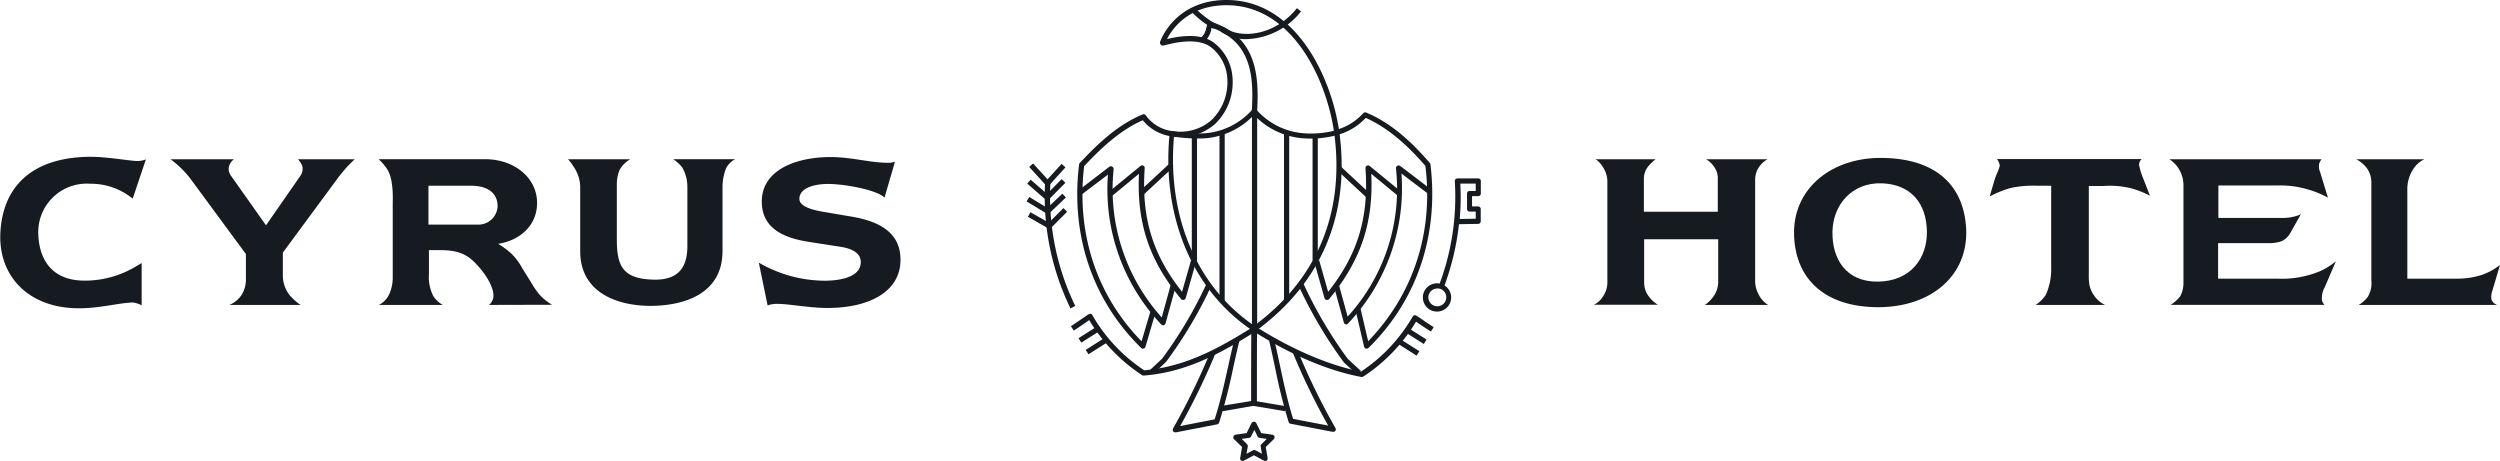 <svg id="Layer_1" data-name="Layer 1" xmlns="http://www.w3.org/2000/svg" viewBox="0 0 468.89 86.44"><defs><style>.cls-1,.cls-2{fill:#161b21;}.cls-2{stroke:#000;stroke-linejoin:round;stroke-width:0.5px;}</style></defs><path class="cls-1" d="M246.13,74.82c-11.25-7.46-17.11-21.2-15.68-36.75v-.15a1,1,0,0,1,0-.14h0a.5.5,0,0,1,.2-.33.45.45,0,0,1,.37-.09,30,30,0,0,0,5.66.4A13.19,13.19,0,0,0,246,33.28a.5.5,0,0,1,.73,0,13.19,13.19,0,0,0,9.33,4.48,18.06,18.06,0,0,0,5.58-.58.48.48,0,0,1,.4.06.42.42,0,0,1,.22.34c0,.12,0,.21,0,.28l0,.2h-.06a.41.41,0,0,1-.05.09l-.11-.07-.18,0h0a18.69,18.69,0,0,1-5.88.63,14.14,14.14,0,0,1-9.68-4.42,14.09,14.09,0,0,1-9.67,4.42,32.27,32.27,0,0,1-5.33-.33c-1.31,15.08,4.39,28.37,15.27,35.59Z" transform="translate(-11.11 -12.74)"/><path class="cls-1" d="M225.47,78.13a.48.48,0,0,1-.34-.14C216,69.05,211.88,56.83,213.5,43.58a.53.53,0,0,1,.13-.27c3.35-3.58,7.09-7.16,11.79-9.11a.48.48,0,0,1,.59.17,7.26,7.26,0,0,0,5.39,3,8.84,8.84,0,0,0,6.91-2.09,9.83,9.83,0,0,0,3-7.62,8,8,0,0,0-3.1-6.08c-2.5-1.89-7-.78-8.42-.41-.56.14-.69.17-.9,0a.49.49,0,0,1-.2-.56c0-.07,2.62-7.74,12.23-7.87h.25c13.25,0,19.95,15.1,21.21,25.32,1.89,15.15-3.54,27.85-15.69,36.72l-.57-.79c11.84-8.65,17.13-21,15.29-35.81-1.22-9.87-7.62-24.46-20.24-24.46h-.23c-7,.09-10,4.47-10.95,6.35,1.89-.46,6.16-1.31,8.82.69a9,9,0,0,1,3.48,6.8A10.85,10.85,0,0,1,239,36a9.91,9.91,0,0,1-7.7,2.36,8.37,8.37,0,0,1-5.85-3.07c-4.31,1.9-7.83,5.24-11,8.61-1.5,12.59,2.32,24.22,10.77,32.85L226.92,71l.94.27-1.92,6.53a.49.49,0,0,1-.35.33Z" transform="translate(-11.11 -12.74)"/><path class="cls-1" d="M227.38,82.93l-.67-.71L229.08,80a79.71,79.71,0,0,0,8.3-14l.89.42a81,81,0,0,1-8.46,14.19Z" transform="translate(-11.11 -12.74)"/><path class="cls-1" d="M246.89,33.63l-1-.05c.33-5.62.18-11.87-5.77-14.88a7,7,0,0,0-1.82-.74h0s0,.18,0,.3a4.34,4.34,0,0,1-1.37,2.38l-.66-.73A3.26,3.26,0,0,0,237.35,18c.1-.39.19-.79.59-1s1,0,2.65.77C246.77,21,247.27,27.27,246.89,33.63Z" transform="translate(-11.11 -12.74)"/><path class="cls-1" d="M265.68,83.05l-2.5-2.32A82.15,82.15,0,0,1,254.52,66l.9-.41a81.41,81.41,0,0,0,8.48,14.47l2.45,2.25Z" transform="translate(-11.11 -12.74)"/><path class="cls-2" d="M246.5,33.61" transform="translate(-11.11 -12.74)"/><path class="cls-1" d="M225.58,83.18a.53.53,0,0,1-.27-.08,32,32,0,0,1-9.91-10.32l-1.11.76c-.52.36-1,.71-1.8,1.2l-.52-.83c.76-.48,1.25-.82,1.76-1.17s.91-.63,1.57-1.06a.49.49,0,0,1,.39-.07.45.45,0,0,1,.3.24,30.74,30.74,0,0,0,9.72,10.34c7.9-.65,14.29-4.3,20.67-8.3l.52.83c-6.54,4.1-13.08,7.83-21.28,8.46Z" transform="translate(-11.11 -12.74)"/><path class="cls-1" d="M213.91,77l-.52-.83c1.44-.9,2.16-1.36,3.57-2.27l.53.83Z" transform="translate(-11.11 -12.74)"/><path class="cls-1" d="M215.26,79.19l-.52-.83c1.44-.9,2.16-1.36,3.57-2.27l.53.83Z" transform="translate(-11.11 -12.74)"/><path class="cls-1" d="M266.48,83.43h-.09c-7.77-1.44-15.3-5.47-20.25-8.6l.52-.82c6.82,4.31,13.81,7.29,19.72,8.42a30.78,30.78,0,0,0,9.69-10.32.48.48,0,0,1,.69-.17c.64.41,1.07.7,1.49,1s1,.66,1.76,1.16l-.52.82c-.8-.5-1.28-.82-1.79-1.16l-1-.7a31.75,31.75,0,0,1-9.91,10.32A.5.5,0,0,1,266.48,83.43Z" transform="translate(-11.11 -12.74)"/><path class="cls-1" d="M278.15,77.26c-1.44-.9-2.16-1.36-3.58-2.27l.53-.82c1.42.9,2.13,1.36,3.57,2.26Z" transform="translate(-11.11 -12.74)"/><path class="cls-1" d="M276.8,79.44c-1.44-.9-2.16-1.36-3.58-2.27l.53-.82c1.42.9,2.13,1.36,3.57,2.26Z" transform="translate(-11.11 -12.74)"/><path class="cls-1" d="M229.27,73.75a.52.52,0,0,1-.36-.16,36.82,36.82,0,0,1-10-28.1l-5,3.79-.59-.78L219.19,44a.5.5,0,0,1,.54,0,.51.51,0,0,1,.25.48A36,36,0,0,0,229,72.28l1.69-6.14.95.26-1.93,7a.48.48,0,0,1-.35.34Z" transform="translate(-11.11 -12.74)"/><polygon class="cls-1" points="214.36 36.63 213.69 35.92 219.29 30.72 219.95 31.44 214.36 36.63"/><path class="cls-1" d="M231.53,93.82a.48.48,0,0,1-.4-.2.51.51,0,0,1,0-.53,126.81,126.81,0,0,0,7-14.36l.91.37a125.58,125.58,0,0,1-6.58,13.55l6.46-1.26c1.09-3.38,1.81-6.63,2.57-10.06.35-1.59.71-3.22,1.12-4.89l.95.23c-.4,1.67-.76,3.29-1.12,4.88A107,107,0,0,1,239.77,92a.49.49,0,0,1-.37.33l-7.78,1.51Z" transform="translate(-11.11 -12.74)"/><path class="cls-1" d="M240.4,89.87l-.16-1,5.57-.93v-.76c0-4.26,0-8.28.1-12.81l1,0c-.1,4.52-.1,8.54-.1,12.79v1.17a.49.49,0,0,1-.41.49Z" transform="translate(-11.11 -12.74)"/><path class="cls-1" d="M261.15,93.73h-.1l-7.88-1.51a.48.48,0,0,1-.37-.33,101.1,101.1,0,0,1-2.5-10c-.36-1.73-.74-3.49-1.18-5.32l.95-.23c.44,1.84.82,3.61,1.19,5.34.7,3.25,1.35,6.33,2.38,9.62l6.57,1.26a127.44,127.44,0,0,1-6.64-13.71l.91-.37A126.71,126.71,0,0,0,261.57,93a.49.49,0,0,1,0,.53A.47.47,0,0,1,261.15,93.73Z" transform="translate(-11.11 -12.74)"/><path class="cls-1" d="M252.13,89.87l-5.91-1a.49.49,0,0,1-.41-.49v-14h1V88l5.51.93Z" transform="translate(-11.11 -12.74)"/><path class="cls-1" d="M244.88,20.08a8.24,8.24,0,0,1-4.8-1.41l.57-.8c3.29,2.34,9.73,1.44,13.71-3.6l.77.61A13.57,13.57,0,0,1,244.88,20.08Z" transform="translate(-11.11 -12.74)"/><path class="cls-1" d="M233,69a.51.51,0,0,1-.38-.18c-5.94-7.16-8.33-14.24-7.89-23.49l-5,4.13-.62-.76,5.9-4.83a.49.49,0,0,1,.54-.06.48.48,0,0,1,.26.47c-.65,9.21,1.45,16.2,7,23.19l1.69-5.92.94.27-1.94,6.82a.49.49,0,0,1-.37.35Z" transform="translate(-11.11 -12.74)"/><path class="cls-2" d="M266,50.92" transform="translate(-11.11 -12.74)"/><path class="cls-2" d="M262.06,47.32" transform="translate(-11.11 -12.74)"/><path class="cls-1" d="M238.67,18.13a19.37,19.37,0,0,1-4.13-3.21l.7-.68a19,19,0,0,0,3.9,3Z" transform="translate(-11.11 -12.74)"/><path class="cls-1" d="M211.89,70.59a48,48,0,0,1-4.75-23.93l1,.06a47,47,0,0,0,4.64,23.4Z" transform="translate(-11.11 -12.74)"/><rect class="cls-1" x="205.53" y="43.14" width="0.98" height="4.5" transform="translate(11.91 137.6) rotate(-42.26)"/><path class="cls-2" d="M207.49,50.3" transform="translate(-11.11 -12.74)"/><polygon class="cls-1" points="195.95 37.3 192.66 34.44 193.3 33.7 196.6 36.56 195.95 37.3"/><path class="cls-2" d="M207.71,53.92" transform="translate(-11.11 -12.74)"/><polygon class="cls-1" points="196.13 39.95 192.54 37.78 193.05 36.95 196.63 39.12 196.13 39.95"/><path class="cls-2" d="M208.21,57.4" transform="translate(-11.11 -12.74)"/><rect class="cls-1" x="206.82" y="45" width="4.5" height="0.98" transform="translate(23.6 156.75) rotate(-47.7)"/><path class="cls-2" d="M207.52,50.4" transform="translate(-11.11 -12.74)"/><rect class="cls-1" x="206.87" y="47.75" width="4.36" height="0.98" transform="translate(16.64 150.21) rotate(-45.32)"/><path class="cls-2" d="M207.66,54" transform="translate(-11.11 -12.74)"/><polygon class="cls-1" points="196.89 39.92 196.21 39.21 199.25 36.33 199.92 37.03 196.89 39.92"/><rect class="cls-1" x="205.47" y="51.92" width="0.98" height="4.19" transform="translate(45.75 193.28) rotate(-60.25)"/><rect class="cls-1" x="207.33" y="53.11" width="4.19" height="0.98" transform="translate(12.33 151.04) rotate(-45)"/><path class="cls-2" d="M208,57.47" transform="translate(-11.11 -12.74)"/><path class="cls-1" d="M280.63,71.18a2.65,2.65,0,0,1-2.47-3.62,2.65,2.65,0,1,1,4.94,1.94A2.66,2.66,0,0,1,280.63,71.18Zm0-4.33A1.75,1.75,0,0,0,280,67a1.66,1.66,0,0,0-.89.93,1.68,1.68,0,1,0,2.17-1A1.62,1.62,0,0,0,280.63,66.85Z" transform="translate(-11.11 -12.74)"/><path class="cls-1" d="M281.88,66.7l-.91-.35a46.89,46.89,0,0,0,3-19.63.44.44,0,0,1,.13-.36.48.48,0,0,1,.36-.16h3.9a.49.49,0,0,1,.49.49v2.36a.49.49,0,0,1-.49.48H287.2v1.92h1.14a.49.49,0,0,1,.49.49v2.3a.48.48,0,0,1-.48.49l-3.6.06A48.66,48.66,0,0,1,281.88,66.7ZM285,47.18a45.3,45.3,0,0,1-.11,6.63l3-.05V52.43h-1.14a.49.49,0,0,1-.49-.49V49.05a.49.49,0,0,1,.49-.49h1.14V47.18Z" transform="translate(-11.11 -12.74)"/><path class="cls-1" d="M248.38,99.19a.46.46,0,0,1-.23-.06l-1.86-1-1.87,1a.47.47,0,0,1-.51,0,.49.49,0,0,1-.2-.48l.36-2.07-1.51-1.47a.5.5,0,0,1,.27-.84l2.09-.3.93-1.89a.51.51,0,0,1,.88,0l.93,1.89,2.08.3a.5.5,0,0,1,.4.34.49.49,0,0,1-.12.5l-1.51,1.47.35,2.07a.49.49,0,0,1-.19.48A.46.46,0,0,1,248.38,99.19ZM244,95.06l1,1a.52.52,0,0,1,.14.43l-.24,1.35,1.22-.64a.53.53,0,0,1,.46,0l1.21.64-.23-1.35a.46.46,0,0,1,.14-.43l1-1-1.36-.2a.49.49,0,0,1-.37-.27l-.6-1.23-.61,1.23a.47.47,0,0,1-.37.27Z" transform="translate(-11.11 -12.74)"/><rect class="cls-1" x="228.72" y="24.98" width="0.98" height="31.51"/><rect class="cls-1" x="234.81" y="21.01" width="0.98" height="40.8"/><rect class="cls-1" x="223.53" y="25.75" width="0.98" height="23.15"/><rect class="cls-1" x="240.82" y="24.78" width="0.98" height="31.72"/><rect class="cls-1" x="246.18" y="25.5" width="0.98" height="23.4"/><path class="cls-1" d="M267.44,78.13l-.14,0a.5.5,0,0,1-.34-.36l-1.64-7,.95-.22,1.45,6.19C276.15,68,280,56.42,278.45,43.85c-2.71-3.1-6.4-6.86-11.18-9A11.25,11.25,0,0,1,262.11,38l-.24-.94a10.73,10.73,0,0,0,4.94-3.1.49.49,0,0,1,.54-.11c5.17,2.16,9.09,6.18,11.93,9.45a.48.48,0,0,1,.12.26C281,56.83,276.9,69.05,267.78,78A.49.49,0,0,1,267.44,78.13Z" transform="translate(-11.11 -12.74)"/><path class="cls-2" d="M258.26,60.82" transform="translate(-11.11 -12.74)"/><path class="cls-1" d="M263.64,73.58a.25.25,0,0,1-.12,0,.48.48,0,0,1-.36-.34l-1.92-7,.94-.26,1.69,6.14a35.47,35.47,0,0,0,9.06-27.8.48.48,0,0,1,.25-.47.49.49,0,0,1,.53,0l5.84,4.45-.59.78-5-3.79a36.85,36.85,0,0,1-10,28.11A.47.47,0,0,1,263.64,73.58Z" transform="translate(-11.11 -12.74)"/><polygon class="cls-1" points="256.33 37.08 250.73 31.88 251.4 31.16 256.99 36.36 256.33 37.08"/><path class="cls-1" d="M260,69h-.1a.49.49,0,0,1-.37-.35l-1.94-6.82.94-.27,1.68,5.92c5.56-7,7.67-14,7-23.19a.49.49,0,0,1,.27-.47.47.47,0,0,1,.53.06l5.91,4.83-.62.76-5-4.13c.44,9.25-2,16.33-7.9,23.49A.49.49,0,0,1,260,69Z" transform="translate(-11.11 -12.74)"/><path class="cls-1" d="M330.87,69.93a6.61,6.61,0,0,0,1.68-1.68,4.8,4.8,0,0,0,.82-2.63v-8H319.48v8.13a4.29,4.29,0,0,0,.76,2.43,5.9,5.9,0,0,0,1.81,1.71h-12a3.92,3.92,0,0,0,1.61-1.41,4.74,4.74,0,0,0,.92-3.09V46.66a4.89,4.89,0,0,0-.79-2.5,4.57,4.57,0,0,0-1.41-1.55h11.25a9.22,9.22,0,0,0-1.35,1.29,3.69,3.69,0,0,0-.85,2.27v6.28h13.86V46.33a3.57,3.57,0,0,0-.6-2.17,4.53,4.53,0,0,0-1.61-1.55h11.56a4.31,4.31,0,0,0-1.49,1.29,4.18,4.18,0,0,0-.85,2.6V65.29a5.14,5.14,0,0,0,.59,2.54,4.8,4.8,0,0,0,1.84,2.1Z" transform="translate(-11.11 -12.74)"/><path class="cls-1" d="M363.46,70.36c-10.64,0-15.84-5.82-15.87-14,0-8.46,7.24-14.19,16.69-14,10.24.17,15.24,5.43,15.6,13.4C380.24,64.24,373.56,70.3,363.46,70.36Zm.65-23.24c-5.63-.2-9.21,4-9.31,9.05s2.47,9.48,8.56,9.39,9.25-4.38,9.15-9.48S369.64,47.35,364.11,47.12Z" transform="translate(-11.11 -12.74)"/><path class="cls-1" d="M410.58,48a16.64,16.64,0,0,0-5-.37h-2.7V63.19c0,1.9-.16,3.32.92,4.87a5.21,5.21,0,0,0,2.11,1.87h-13a6.58,6.58,0,0,0,1.91-1.9,11.83,11.83,0,0,0,1-5.21V47.58H393.1a19.33,19.33,0,0,0-4.93.43,20.33,20.33,0,0,0-3.89,1.58c.33-1.12.56-1.84.89-3s1-2.27,1-2.87a2.58,2.58,0,0,0-.53-1.15h27.16a1.47,1.47,0,0,0-.5,1A10.71,10.71,0,0,0,413,46l1.35,3.46A16.41,16.41,0,0,0,410.58,48Z" transform="translate(-11.11 -12.74)"/><path class="cls-1" d="M447.16,66.54A4.38,4.38,0,0,0,446.6,69a1.8,1.8,0,0,0,.49.92H418.23A7.68,7.68,0,0,0,420,68.35a5.26,5.26,0,0,0,.63-2.37V47.39A5.83,5.83,0,0,0,418,42.61h28.55a2.51,2.51,0,0,0-.47.86,2.64,2.64,0,0,0,.17,1.51l1.48,4.84a17.51,17.51,0,0,0-3.52-1.48,18.19,18.19,0,0,0-5.63-.82H427.18v6.09h12.08a7.42,7.42,0,0,0,1.75-.17,7,7,0,0,0,1.64-.52l-1.94,3.45A3.74,3.74,0,0,1,439,58a7.87,7.87,0,0,1-1.87.34h-10V65h11a18.67,18.67,0,0,0,8-1.35,12.52,12.52,0,0,0,3.09-1.91Z" transform="translate(-11.11 -12.74)"/><path class="cls-1" d="M478.59,67.2a3.39,3.39,0,0,0-.2,1.68,1.7,1.7,0,0,0,1.08,1.05h-26a5.22,5.22,0,0,0,1.75-1.54,4.86,4.86,0,0,0,.65-3V47.16a4.59,4.59,0,0,0-.88-2.93,6.15,6.15,0,0,0-1.95-1.62h12.78a5.05,5.05,0,0,0-1.62,1.22,6.74,6.74,0,0,0-1.58,4.41V65h9.68a14.76,14.76,0,0,0,4.35-.72A11.79,11.79,0,0,0,480,62.43Z" transform="translate(-11.11 -12.74)"/><path class="cls-1" d="M36,50a12.42,12.42,0,0,0-8-2.8,9.09,9.09,0,0,0-9.71,9.35c.13,4.94,2.64,9,9.09,8.82a18.5,18.5,0,0,0,9.12-2.6l1.18-.69V70A5.06,5.06,0,0,0,36,69.47c-2.73.1-6.28,1.12-10.23,1.09-9.48-.06-15-6.19-14.59-14.19.43-8.42,5.67-14,16.43-14.22,3.29-.06,7.21.69,9.18.79a4.47,4.47,0,0,0,1.68-.3Z" transform="translate(-11.11 -12.74)"/><path class="cls-1" d="M76,44.26c-.72.85-1.18,1.38-1.84,2.3l-10,13.56v4.51a6,6,0,0,0,1.32,3.53,10.9,10.9,0,0,0,2,1.77H54.13a5.07,5.07,0,0,0,2.37-2,5.51,5.51,0,0,0,.73-3V60.39L47.12,46.66a17.66,17.66,0,0,0-1.91-2.24,18.87,18.87,0,0,0-2.11-1.81H55a2.43,2.43,0,0,0-1,1.65,2.33,2.33,0,0,0,.53,1.58L61,55l6.45-9.29a2.19,2.19,0,0,0,.33-1.9A4.26,4.26,0,0,0,67,42.61H77.64C77,43.21,76.61,43.6,76,44.26Z" transform="translate(-11.11 -12.74)"/><path class="cls-1" d="M102.82,69.93a2.41,2.41,0,0,0,.79-1.25c.33-1.51-1-4.24-3.49-6.74-1.84-1.88-3.91-2.31-6.65-2.28H91.56v4.45a7.9,7.9,0,0,0,.83,4.18,5,5,0,0,0,1.78,1.64h-12a4.3,4.3,0,0,0,1.94-2,7.64,7.64,0,0,0,.66-3v-14c0-.85.23-4.84-1.22-6.72a10.84,10.84,0,0,0-1.42-1.61h20c5.37,0,9.84,3.46,9.71,8.43-.1,4-3.19,6.81-7.31,7.44a15.14,15.14,0,0,1,2.57,1.91,11.62,11.62,0,0,1,2,2.73l1.61,2.57A14.91,14.91,0,0,0,112.3,68a9.62,9.62,0,0,0,2.37,1.9ZM99.57,47.58h-8.1v7.28h9.08a3.6,3.6,0,0,0,3.89-3.53C104.37,48.51,101.94,47.58,99.57,47.58Z" transform="translate(-11.11 -12.74)"/><path class="cls-1" d="M147.31,44.26a9.71,9.71,0,0,0-.69,3.69V59.86c0,7.57-6.48,10.07-12.87,10.24-6.68.16-13.82-2.37-13.82-10.24V48.11a6.85,6.85,0,0,0-1.29-4.18,6.77,6.77,0,0,0-1-1.32h11.68a5.13,5.13,0,0,0-2,2,7,7,0,0,0-.52,2.73V57.59c0,4.94,1,7.47,6.94,7.6,4.74.1,6.29-2.46,6.29-6.28V48a7.42,7.42,0,0,0-1-3.92,7.83,7.83,0,0,0-1.65-1.48H149A4,4,0,0,0,147.31,44.26Z" transform="translate(-11.11 -12.74)"/><path class="cls-1" d="M165.78,70.5c-3.62-.1-7.24-.86-9.35-.76a4.72,4.72,0,0,0-1.35.29L153.43,62A24.81,24.81,0,0,0,166,65.39c3.66-.06,6.69-1.08,6.55-3.65-.09-1.75-2.07-2.47-3.91-2.73l-5.73-.89c-4.48-.69-8.92-2.34-8.92-7.58,0-6.35,7.34-8.59,13.92-8.32,3.49.16,6.46,1,9.52,1.05a4.14,4.14,0,0,0,1.54-.2L177,49.82c-.92-1.08-5.2-2.2-9.28-2.53-3.62-.27-6.68.62-6.68,2.76,0,1.48,2.63,2.11,4.61,2.44l5,.85c6.55,1.06,9.38,3.79,9.35,8.17C180,67.4,174.17,70.63,165.78,70.5Z" transform="translate(-11.11 -12.74)"/></svg>
